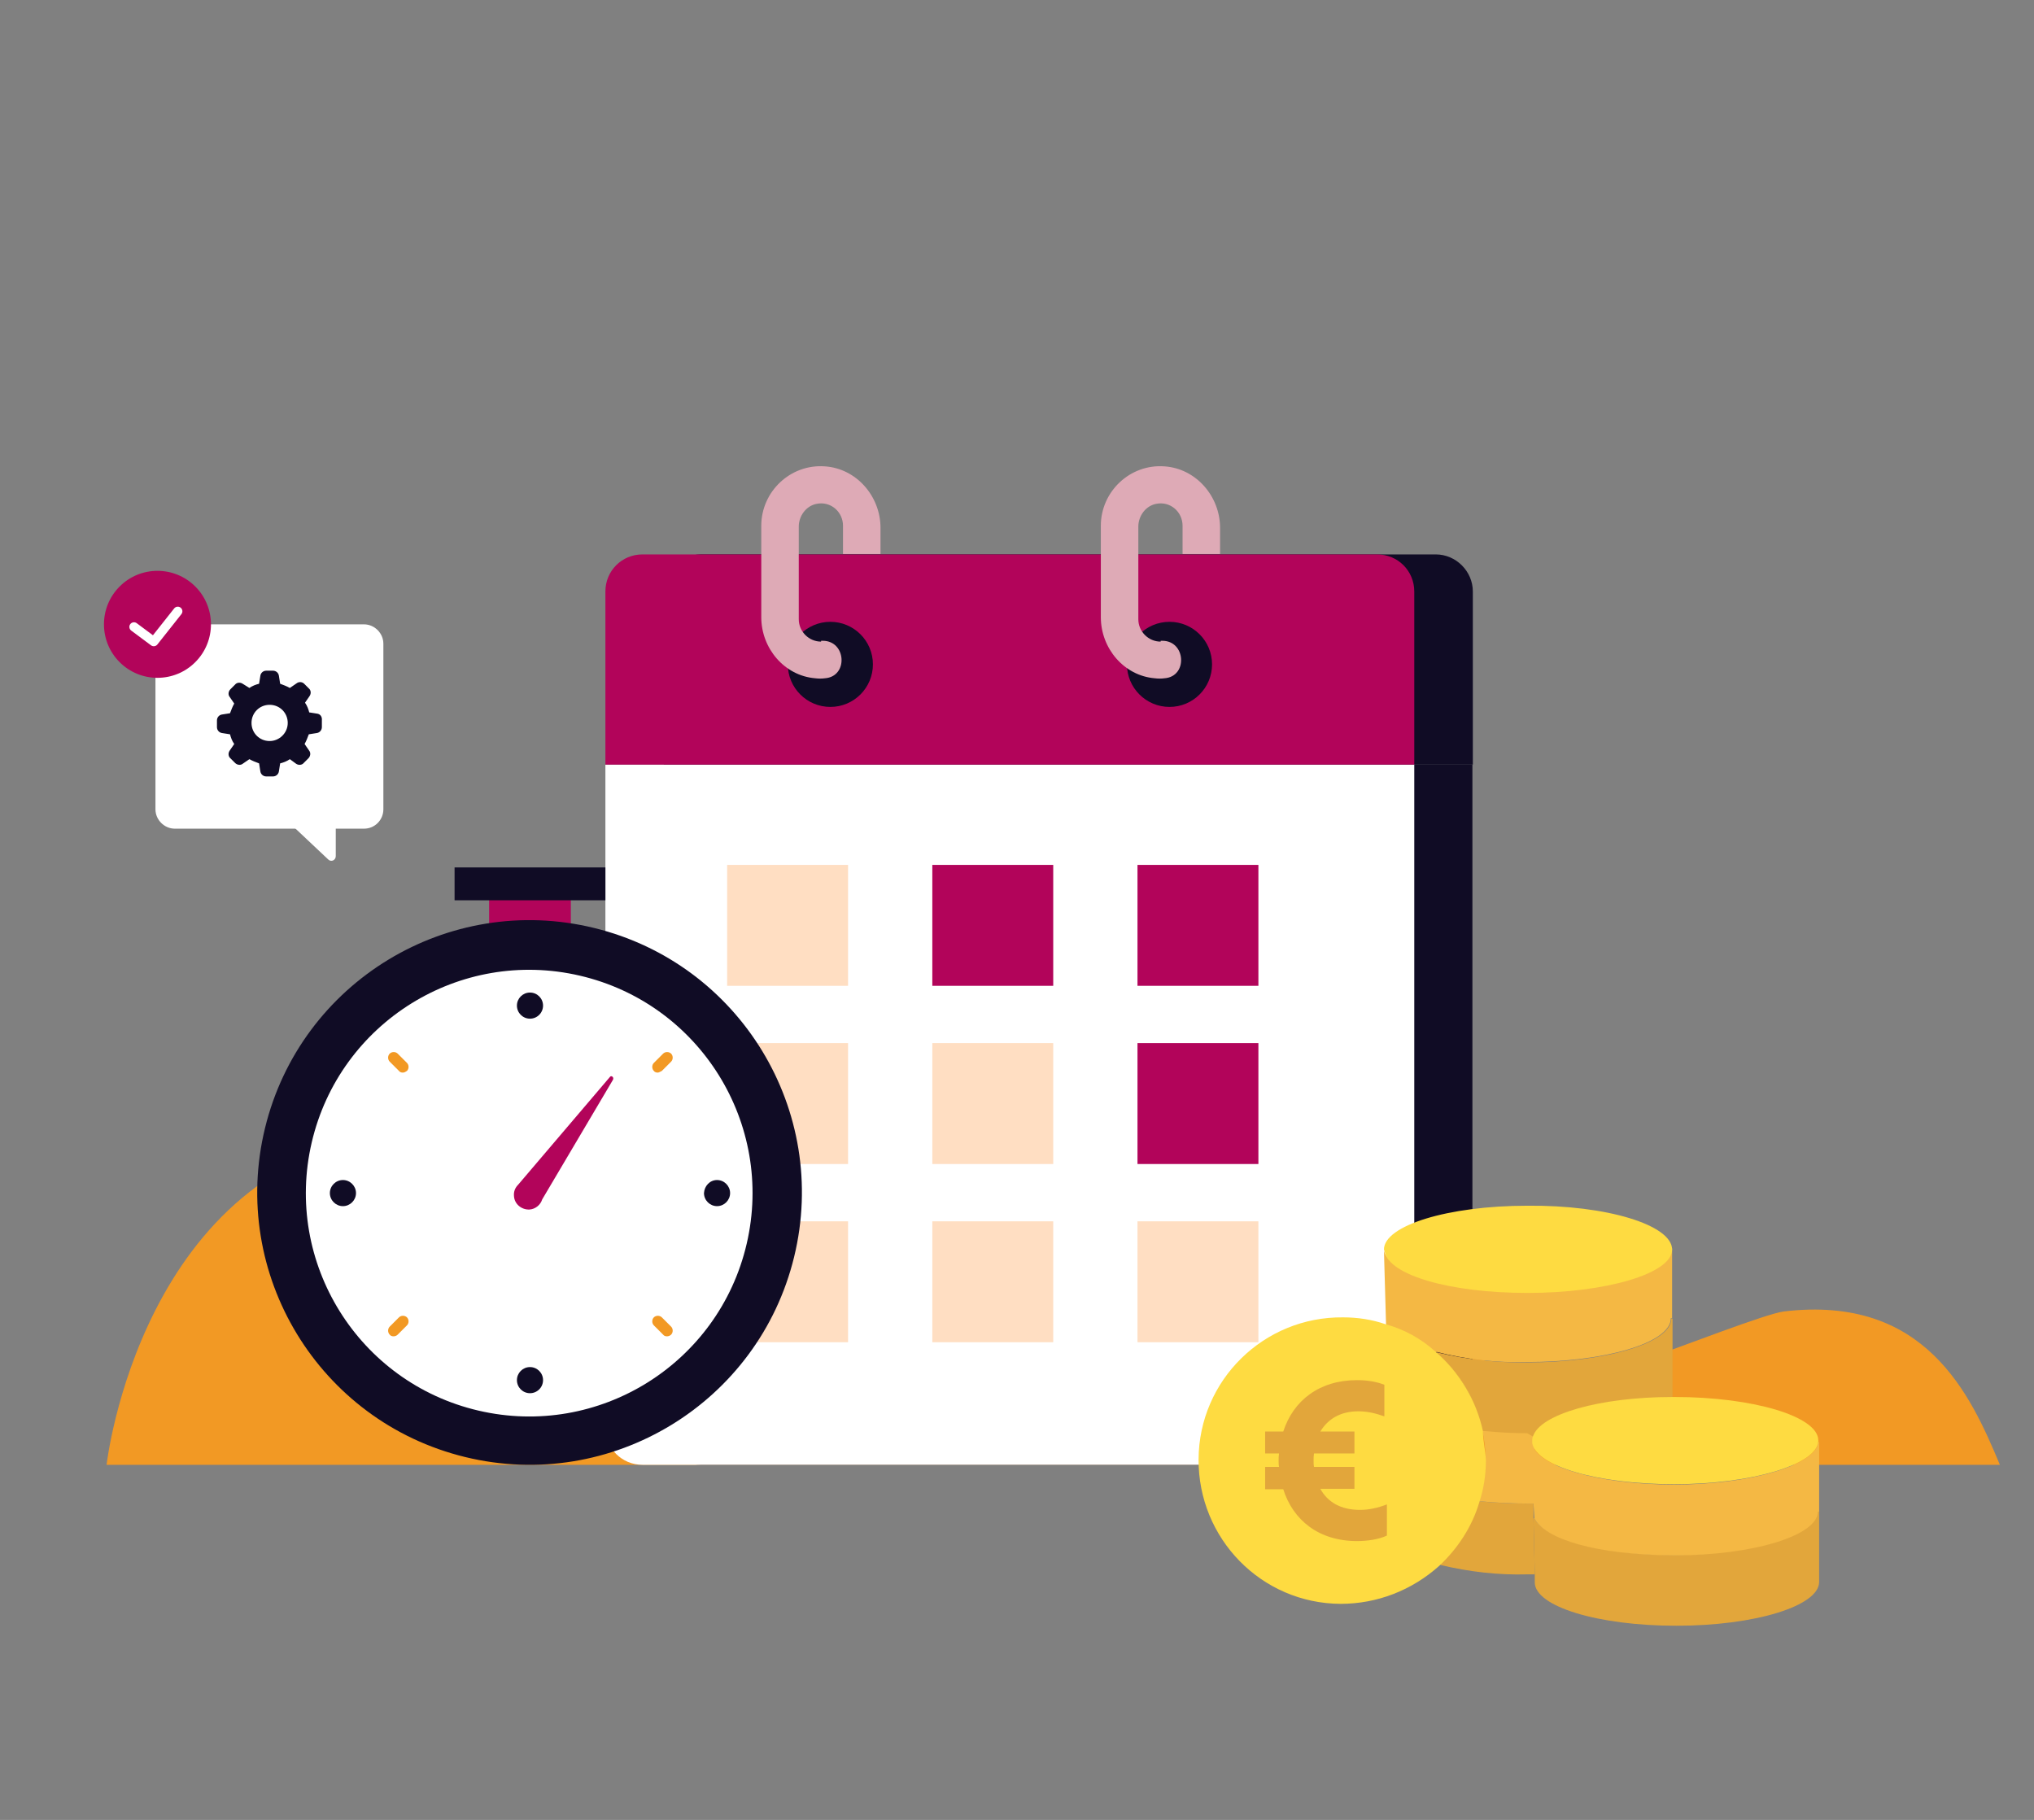 <?xml version="1.0" encoding="utf-8"?>
<!-- Generator: Adobe Illustrator 25.0.0, SVG Export Plug-In . SVG Version: 6.00 Build 0)  -->
<svg version="1.1" id="delai_x5F_budget" xmlns="http://www.w3.org/2000/svg" xmlns:xlink="http://www.w3.org/1999/xlink" x="0px"
	 y="0px" viewBox="0 0 482.8 432" style="enable-background:new 0 0 482.8 432;" xml:space="preserve">
<rect x="0" y="0" width="482.8" height="432" fill="#808080" stroke="none"/>
<style type="text/css">
	.st0{fill:#F29924;}
	.st1{fill:#FFFFFF;}
	.st2{fill:#B2045A;}
	.st3{fill:none;stroke:#FFFFFF;stroke-width:2.187;stroke-linecap:round;stroke-linejoin:round;stroke-miterlimit:10;}
	.st4{fill:#100C25;}
	.st5{fill:#DEAAB6;}
	.st6{fill:#FFDEC2;}
	.st7{fill:#E2A63B;}
	.st8{fill:#F4B844;}
	.st9{fill:#FEDB41;}
</style>
<path class="st0" d="M423.4,311.3c-4.1,0.5-25.2,8.7-28.6,9.8c0,0,0,0,0,0c-0.1,0-0.1,0-0.1,0.1c-0.1,0-0.3,0.1-0.4,0.1
	c-20.4,7.6-29.7,6.1-37.7,3.6c-21.6-6.9-47.2-62.3-82.2-56.5c-14.9,2.4-14.1,31.4-23.4,38.2c0,0,0,0,0,0c-0.1,0.1-0.1,0.1-0.2,0.2
	c-1.3,1-2.6,2-3.9,3c-18.2,12.4-36.4-3.8-41.6-7.4c-0.4-0.3-0.8-2.6-1.2-2.9c-0.2-0.2-0.3-0.3-0.3-0.3l0,0
	C181,282.4,128.6,264.8,93.6,269c-60.2,7.1-68.3,78.7-68.3,78.7h196h16h124.6h27.5h85.3C467.7,330.9,457,307.3,423.4,311.3z"/>
<g>
	<g>
		<path class="st1" d="M86.4,196.7H41.5c-2.5,0-4.6-2.1-4.6-4.6v-39.3c0-2.5,2.1-4.6,4.6-4.6h44.9c2.5,0,4.6,2.1,4.6,4.6v39.3
			C91,194.6,89,196.7,86.4,196.7z"/>
		<path class="st1" d="M64,190.9L77.9,204c0.7,0.7,1.8,0.2,1.8-0.8v-16.3L64,190.9z"/>
	</g>
	<g>
		
			<ellipse transform="matrix(0.707 -0.707 0.707 0.707 -93.844 69.861)" class="st2" cx="37.4" cy="148.2" rx="12.7" ry="12.7"/>
		<polyline class="st3" points="31.8,148.8 36.5,152.3 42.2,145.1 		"/>
	</g>
	<path class="st4" d="M75.3,169.4l-1.9-0.3c-0.2-0.8-0.5-1.6-1-2.3l1.1-1.6c0.4-0.6,0.3-1.4-0.2-1.8l-1.1-1.1
		c-0.5-0.5-1.3-0.5-1.8-0.1l-1.6,1.1c-0.7-0.4-1.5-0.7-2.3-1l-0.3-1.9c-0.1-0.7-0.7-1.2-1.4-1.2h-1.6c-0.7,0-1.3,0.5-1.4,1.2
		l-0.3,1.9c-0.8,0.2-1.6,0.5-2.3,1l-1.6-1c-0.6-0.4-1.4-0.3-1.8,0.2l-1.1,1.1c-0.5,0.5-0.6,1.3-0.2,1.8l1.1,1.6
		c-0.4,0.7-0.7,1.5-1,2.3l-1.9,0.3c-0.7,0.1-1.2,0.7-1.2,1.4v1.6c0,0.7,0.5,1.3,1.2,1.4l1.9,0.3c0.2,0.8,0.5,1.6,1,2.3l-1.1,1.6
		c-0.4,0.6-0.3,1.4,0.2,1.8l1.1,1.1c0.5,0.5,1.3,0.6,1.8,0.2l1.6-1.1c0.7,0.4,1.5,0.7,2.3,1l0.3,1.9c0.1,0.7,0.7,1.2,1.4,1.2h1.6
		c0.7,0,1.3-0.5,1.4-1.2l0.3-1.9c0.8-0.2,1.6-0.5,2.3-1l1.5,1.1c0.6,0.4,1.4,0.3,1.8-0.2l1.1-1.1c0.5-0.5,0.6-1.3,0.2-1.8l-1.1-1.6
		c0.4-0.7,0.7-1.5,1-2.3l1.9-0.3c0.7-0.1,1.2-0.7,1.2-1.4v-1.6C76.5,170.1,76,169.5,75.3,169.4z M64,175.9c-2.4,0-4.3-1.9-4.3-4.3
		c0-2.4,1.9-4.3,4.3-4.3c2.4,0,4.3,1.9,4.3,4.3c0,0,0,0,0,0C68.3,174,66.3,175.9,64,175.9z"/>
</g>
<g>
	<g>
		<g>
			<g>
				<g>
					<path class="st4" d="M157.5,338.9c0,4.9,3.9,8.8,8.8,8.8h174.4c4.9,0,8.8-3.9,8.8-8.8V181.5h-192V338.9z"/>
					<path class="st4" d="M340.8,131.6H166.4c-4.9,0-8.8,3.9-8.8,8.8v41.1h192v-41.1C349.6,135.6,345.6,131.6,340.8,131.6z"/>
				</g>
				<g>
					<path class="st1" d="M143.7,338.9c0,4.9,3.9,8.8,8.8,8.8h174.4c4.9,0,8.8-3.9,8.8-8.8V181.5h-192V338.9z"/>
					<path class="st2" d="M326.9,131.6H152.5c-4.9,0-8.8,3.9-8.8,8.8v41.1h192v-41.1C335.7,135.5,331.8,131.6,326.9,131.6z"/>
				</g>
			</g>
			<g>
				<g>
					<circle class="st4" cx="197.1" cy="157.7" r="10.1"/>
					<g>
						<path class="st5" d="M194.9,152.3L194.9,152.3c-2.9,0-5.3-2.4-5.3-5.3v-22c0-2.5,1.7-4.9,4.2-5.4c3.4-0.7,6.3,1.9,6.3,5.2v6.7
							h8.9v-6.2c0-7.5-5.7-14.1-13.2-14.6c-8.2-0.6-15.1,6-15.1,14.1v21.7c0,7.4,5.5,13.9,12.8,14.5c0.8,0.1,1.6,0.1,2.3,0
							c5.6-0.4,5.1-8.9-0.5-8.9H194.9L194.9,152.3z"/>
					</g>
				</g>
				<g>
					<circle class="st4" cx="277.6" cy="157.7" r="10.1"/>
					<g>
						<path class="st5" d="M275.5,152.3L275.5,152.3c-2.9,0-5.3-2.4-5.3-5.3v-22c0-2.5,1.7-4.9,4.2-5.4c3.4-0.7,6.3,1.9,6.3,5.2v6.7
							h8.9v-6.2c0-7.5-5.7-14.1-13.2-14.6c-8.2-0.6-15.1,6-15.1,14.1v21.7c0,7.4,5.5,13.9,12.8,14.5c0.8,0.1,1.6,0.1,2.3,0
							c5.6-0.4,5.1-8.9-0.5-8.9H275.5L275.5,152.3z"/>
					</g>
				</g>
			</g>
		</g>
		<g>
			<g>
				<rect x="172.6" y="205.3" class="st6" width="28.7" height="28.7"/>
				<rect x="172.6" y="247.6" class="st6" width="28.7" height="28.7"/>
				<rect x="172.6" y="289.9" class="st6" width="28.7" height="28.7"/>
			</g>
			<g>
				<rect x="221.3" y="205.3" class="st2" width="28.7" height="28.7"/>
				<rect x="221.3" y="247.6" class="st6" width="28.7" height="28.7"/>
				<rect x="221.3" y="289.9" class="st6" width="28.7" height="28.7"/>
			</g>
			<g>
				<rect x="270" y="205.3" class="st2" width="28.7" height="28.7"/>
				<rect x="270" y="247.6" class="st2" width="28.7" height="28.7"/>
				<rect x="270" y="289.9" class="st6" width="28.7" height="28.7"/>
			</g>
		</g>
	</g>
	<g>
		<g>
			<rect x="116.1" y="210.3" class="st2" width="19.4" height="12.8"/>
			<rect x="107.9" y="205.9" class="st4" width="35.8" height="7.8"/>
		</g>
		<g>
			
				<ellipse transform="matrix(0.237 -0.972 0.972 0.237 -179.239 338.045)" class="st4" cx="125.6" cy="283.1" rx="64.6" ry="64.6"/>
			
				<ellipse transform="matrix(0.227 -0.974 0.974 0.227 -178.638 341.284)" class="st1" cx="125.6" cy="283.1" rx="53" ry="53"/>
			<g>
				<g>
					<g>
						<g>
							<path class="st0" d="M95.6,254.6c-0.3,0-0.7-0.1-0.9-0.4l-2.2-2.2c-0.5-0.5-0.5-1.4,0-1.9c0.5-0.5,1.4-0.5,1.9,0l2.2,2.2
								c0.5,0.5,0.5,1.4,0,1.9C96.3,254.4,96,254.6,95.6,254.6z"/>
							<path class="st0" d="M158.3,317.2c-0.3,0-0.7-0.1-0.9-0.4l-2.2-2.2c-0.5-0.5-0.5-1.4,0-1.9c0.5-0.5,1.4-0.5,1.9,0l2.2,2.2
								c0.5,0.5,0.5,1.4,0,1.9C159,317.1,158.6,317.2,158.3,317.2z"/>
						</g>
						<g>
							<path class="st0" d="M93.4,317.2c-0.3,0-0.7-0.1-0.9-0.4c-0.5-0.5-0.5-1.4,0-1.9l2.2-2.2c0.5-0.5,1.4-0.5,1.9,0
								c0.5,0.5,0.5,1.4,0,1.9l-2.2,2.2C94.1,317.1,93.7,317.2,93.4,317.2z"/>
							<path class="st0" d="M156.1,254.6c-0.3,0-0.7-0.1-0.9-0.4c-0.5-0.5-0.5-1.4,0-1.9l2.2-2.2c0.5-0.5,1.4-0.5,1.9,0
								c0.5,0.5,0.5,1.4,0,1.9l-2.2,2.2C156.7,254.4,156.4,254.6,156.1,254.6z"/>
						</g>
					</g>
					<g>
						<circle class="st4" cx="125.8" cy="238.7" r="3.1"/>
						<circle class="st4" cx="125.8" cy="327.6" r="3.1"/>
					</g>
					<g>
						<path class="st4" d="M81.4,280.1c1.7,0,3.1,1.4,3.1,3.1c0,1.7-1.4,3.1-3.1,3.1c-1.7,0-3.1-1.4-3.1-3.1
							C78.3,281.5,79.7,280.1,81.4,280.1z"/>
						<path class="st4" d="M170.2,280.1c1.7,0,3.1,1.4,3.1,3.1c0,1.7-1.4,3.1-3.1,3.1c-1.7,0-3.1-1.4-3.1-3.1
							C167.2,281.5,168.5,280.1,170.2,280.1z"/>
					</g>
				</g>
				<path class="st2" d="M144.8,255.6L123,281.2c-0.7,0.7-1.1,1.6-1,2.7c0.1,1.9,1.8,3.3,3.7,3.2c1.4-0.1,2.6-1.1,3-2.4l16.8-28.4
					C145.8,255.7,145.1,255.2,144.8,255.6z"/>
			</g>
		</g>
	</g>
</g>
<path class="st7" d="M431.8,358.7v16.8c0,5.7-15.2,10.4-33.9,10.4c-18.7,0-33.6-4.6-33.6-10.3v-1.9l-0.3-13.3h0.2
	c2.5,4.9,16.5,8.7,33.2,8.7c16.8,0,34-4.7,34-10.4L431.8,358.7L431.8,358.7z"/>
<path class="st8" d="M396.9,296.3v16.6h-0.3c0,5.9-15.7,10.4-34.2,10.4c-7.1,0.2-14.4-0.6-21.4-2.4l-0.3,0.3
	c-3.5-2.8-7.4-5.1-11.7-6.5v-0.3l-0.5-17.6c1.1,5.4,15.8,9.7,33.7,9.7s34.3-4.6,34.3-10.3C396.6,296.3,396.9,296.3,396.9,296.3z"/>
<path class="st9" d="M396.9,296.6L396.9,296.6c0,5.7-15.7,10.3-34.3,10.3c-18.7,0-32.8-4.3-33.9-9.7c0-0.2-0.2-0.5-0.2-0.6
	c0-5.7,15.2-10.4,34-10.4C381.4,286,396.9,290.8,396.9,296.6z"/>
<path class="st8" d="M364.2,360.4L364.2,360.4l-0.2-3.5l-0.3-14.2c1.1,5.4,15.8,9.7,33.7,9.7s33.7-4.6,34.2-10.1h0.2v16.5h-0.3
	c0,5.7-15.4,10.4-34,10.4C378.7,369.1,366.7,365.3,364.2,360.4z"/>
<path class="st7" d="M341.5,371c4.3-4,7.6-9,9.3-14.6h0.8c3.5,0.3,7,0.5,10.8,0.5h1.6v3.5l0.3,13.3h-1.7c-7,0.2-13.8-0.6-20.6-2.2
	L341.5,371z"/>
<path class="st8" d="M364.2,341.4v0.8l0.3,14.7h-1.6c-4,0-7.6-0.2-11.1-0.5H351c1.1-3.3,1.6-6.8,1.6-10.3c0-2.4-0.3-4.6-0.8-6.8h0.8
	c3.3,0.3,6.6,0.5,10.3,0.5l1.4,0.8C364.2,341,364.2,341.3,364.2,341.4z"/>
<path class="st7" d="M341.1,321c7,1.7,14.2,2.5,21.4,2.4c18.5,0,34.2-4.6,34.2-10.4h0.3v18.7c-17.3,0-31.3,4.1-33.1,9.3l-1.4-0.8
	c-3.5,0-6.8-0.2-10-0.5h-0.8c-1.4-7.3-5.2-13.8-10.9-18.5L341.1,321z"/>
<g>
	<path class="st9" d="M352,339.7L352,339.7c-1.6-7.3-5.5-13.9-11.2-18.8c-3.5-3.2-7.6-5.4-12-6.6c-3.2-1.1-6.6-1.6-10-1.6
		c-18.8-0.2-34.2,14.9-34.3,33.7s14.9,34.2,33.7,34.3c8.7,0,16.9-3.2,23.4-9c4.4-4.1,7.8-9.3,9.5-15c1.1-3.3,1.6-6.6,1.6-10.1
		C352.6,344.3,352,341.9,352,339.7z"/>
	<path class="st9" d="M431.6,341.9v0.3c-0.5,5.5-15.8,10.1-34.2,10.1s-32.6-4.3-33.7-9.7v-0.8c0-0.3,0-0.6,0.2-0.9
		c1.7-5.2,15.8-9.3,33.1-9.3h0.5C416.1,331.6,431.6,336.2,431.6,341.9z"/>
</g>
<g>
	<path class="st7" d="M300.3,348.2h3.3c-0.1-0.5-0.1-1-0.1-1.5c0-0.6,0-1.1,0.1-1.7h-3.3v-5.2h4.3c2.4-7.4,8.6-12.2,17.5-12.2
		c2.6,0,4.7,0.4,6.5,1.1v7.5c-2-0.7-3.9-1.2-6.2-1.2c-4.2,0-7.2,1.8-9,4.8h8.1v5.2h-9.6c-0.1,0.6-0.1,1.1-0.1,1.6
		c0,0.6,0,1.1,0.1,1.6h9.6v5.2h-8.1c1.7,3.1,4.8,5,9.4,5c2.2,0,4.3-0.5,6.4-1.3v7.4c-1.9,0.9-4.6,1.3-7.1,1.3
		c-9.1,0-15.2-5-17.5-12.3h-4.3V348.2z"/>
</g>
</svg>
